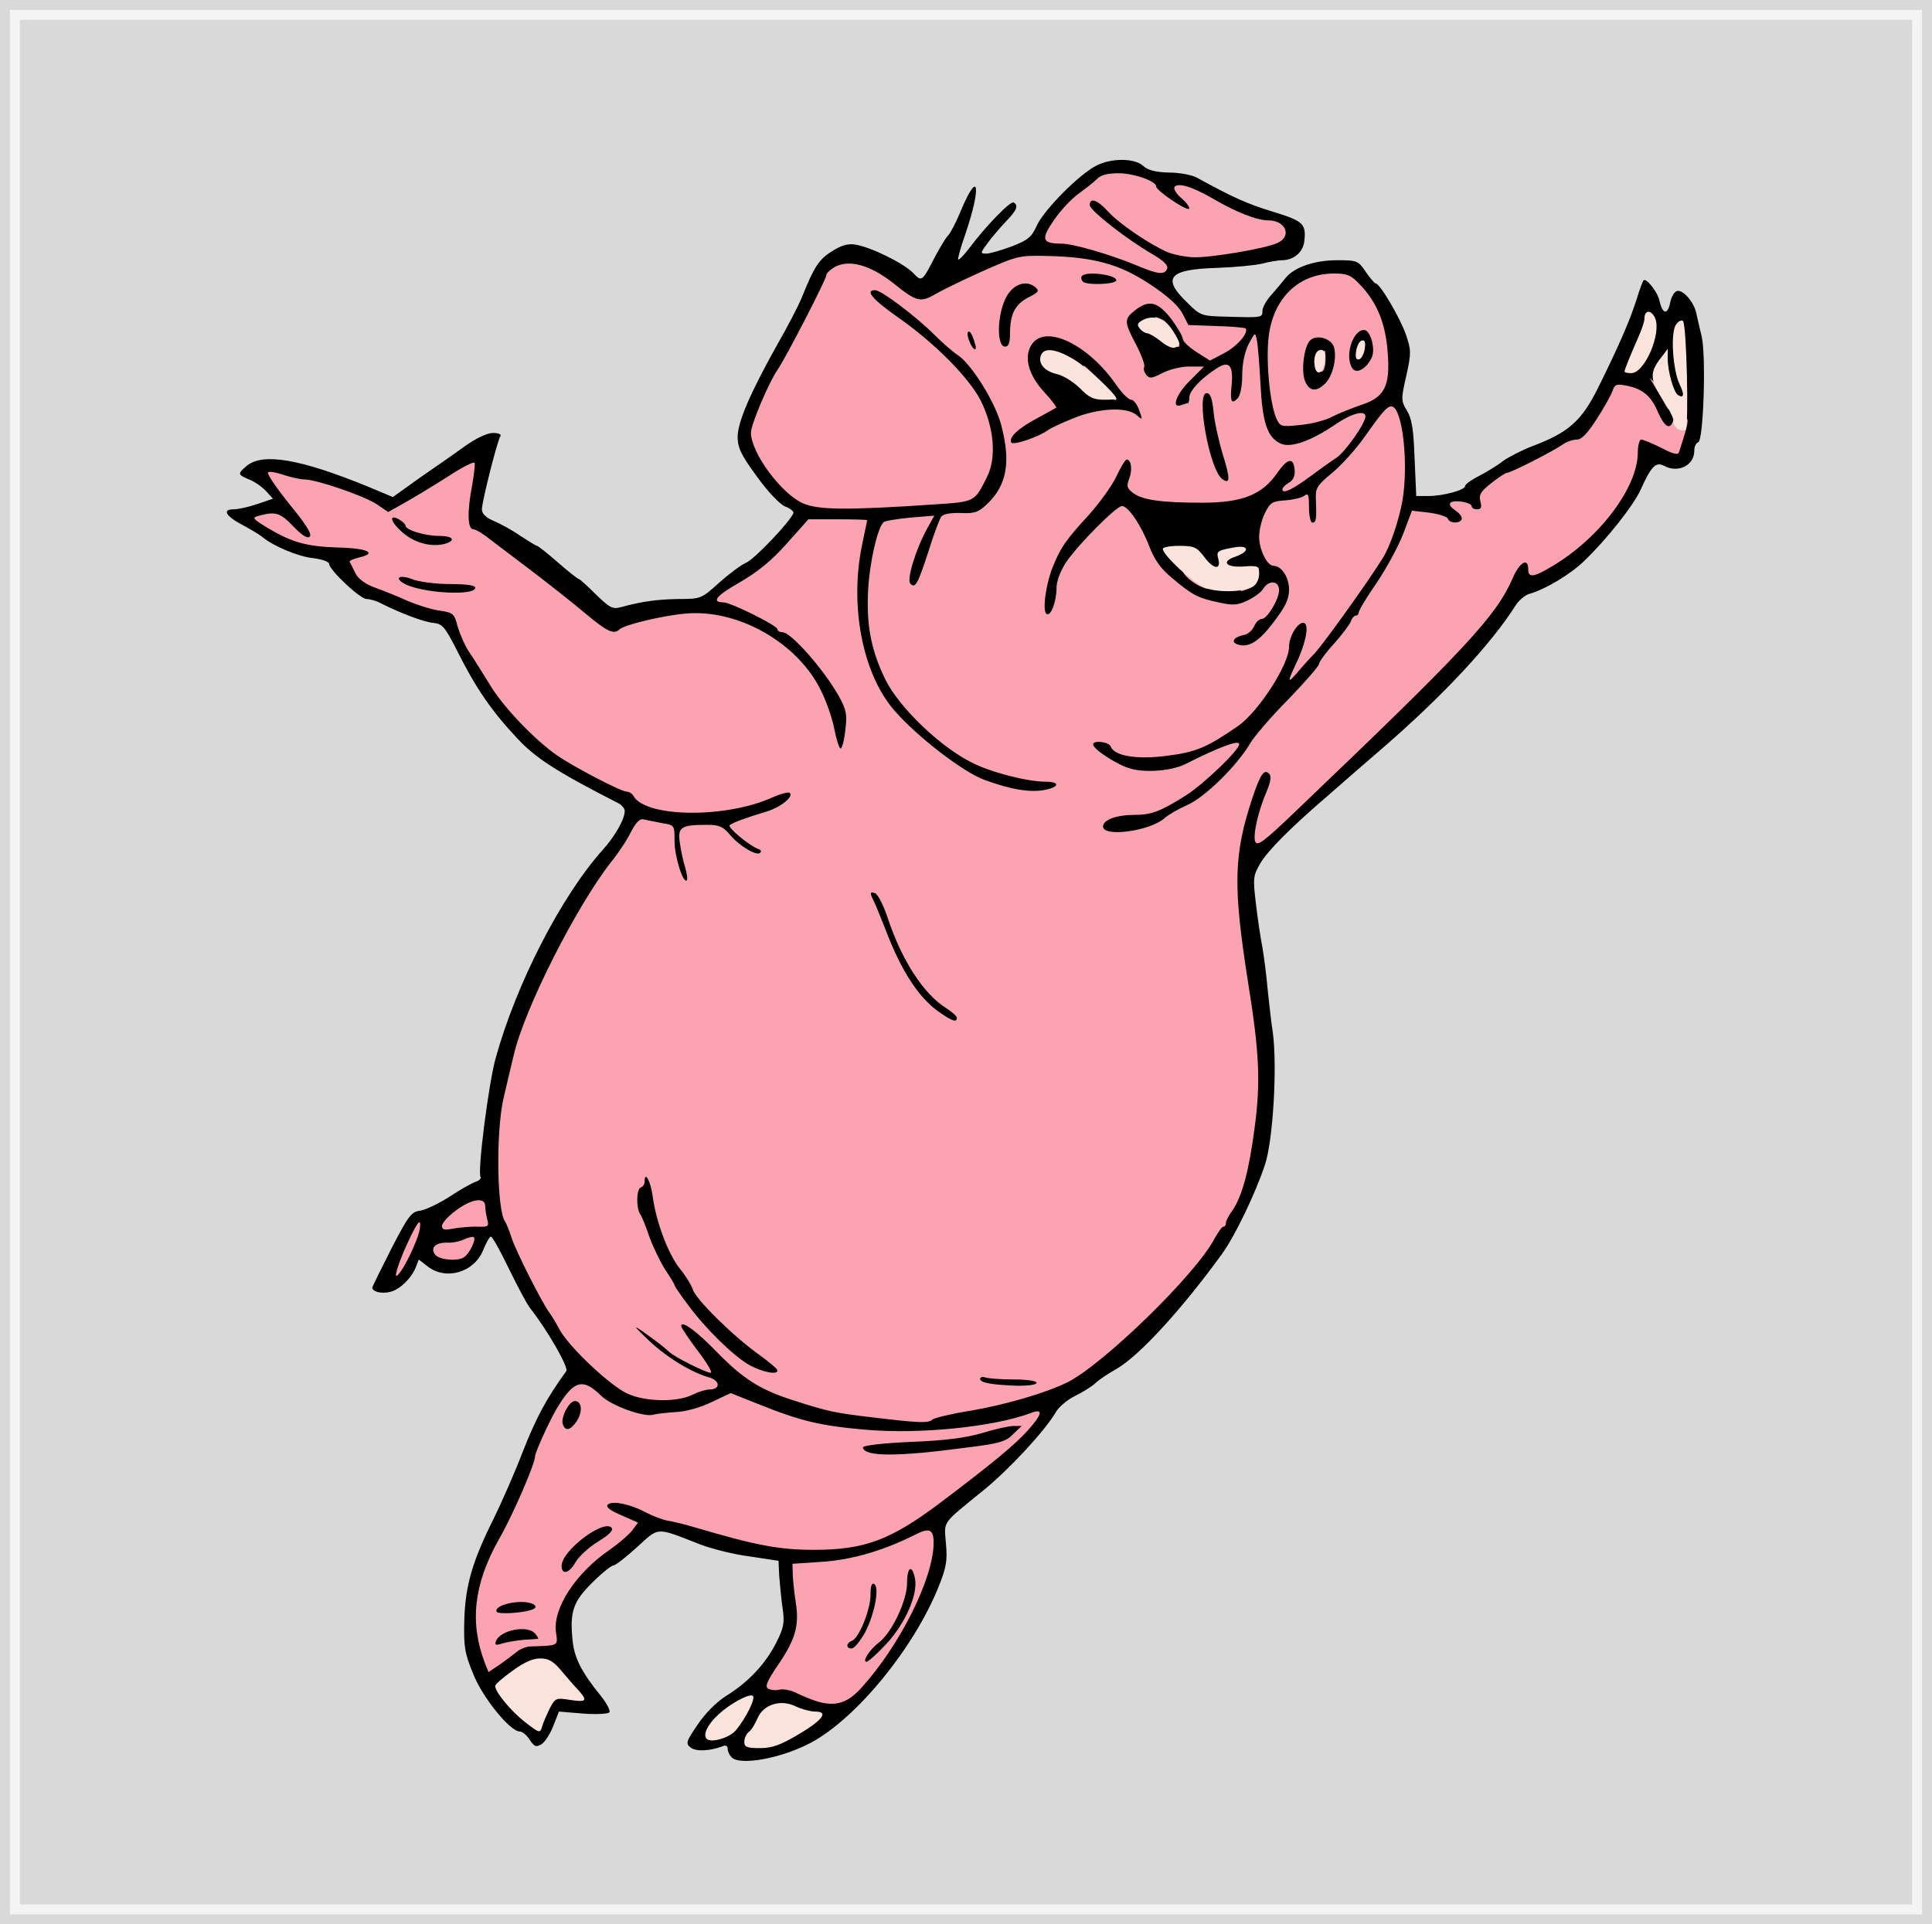 <?xml version="1.0" encoding="UTF-8" standalone="no"?>
<svg
   class="img-fluid"
   id="outputsvg"
   width="490.331"
   viewBox="0 0 4903.312 4884.403"
   height="488.44"
   version="1.1"
   sodipodi:docname="bijlmerweide.svg"
   xmlns:inkscape="http://www.inkscape.org/namespaces/inkscape"
   xmlns:sodipodi="http://sodipodi.sourceforge.net/DTD/sodipodi-0.dtd"
   xmlns="http://www.w3.org/2000/svg"
   xmlns:svg="http://www.w3.org/2000/svg">
  <rect x="0" y="0" width="4903.312" height="4884.403" fill="#808080" stroke="none"/>
  <defs
     id="defs3" />
  <sodipodi:namedview
     id="namedview3"
     pagecolor="#505050"
     bordercolor="#ffffff"
     borderopacity="1"
     inkscape:showpageshadow="0"
     inkscape:pageopacity="0"
     inkscape:pagecheckerboard="1"
     inkscape:deskcolor="#d1d1d1"
     inkscape:export-bgcolor="#ffffffff" />
  <g
     inkscape:groupmode="layer"
     id="layer1"
     inkscape:label="bg"
     transform="translate(5.21,-7.036)">
    <rect
       style="opacity:0.7;fill:#ffffff;fill-opacity:1;stroke:#ffffff;stroke-width:50.416;paint-order:markers stroke fill"
       id="rect3"
       width="4852.896"
       height="4833.987"
       x="19.998"
       y="32.244" />
  </g>
  <g
     id="g4"
     transform="matrix(0.843,0,0,0.843,540.181,365.543)">
    <g
       id="l6tYY9HRY2KzB34oY36sTun"
       fill="#000000">
      <g
         id="g1">
        <path
           id="poXPeiBV9"
           d="m 1562,4858 c -7,-7 -12,-18 -12,-26 0,-9 -6,-12 -17,-7 -38,14 -79,16 -95,3 -15,-12 -13,-18 21,-68 22,-33 56,-68 86,-87 68,-42 118,-96 151,-160 23,-46 26,-60 19,-106 -4,-28 -8,-72 -10,-97 l -2,-44 -86,-13 c -48,-6 -115,-23 -149,-36 -136,-53 -123,-54 -191,8 -33,30 -65,55 -71,55 -6,0 -35,23 -63,51 -58,57 -69,88 -60,174 5,53 26,95 86,169 17,21 28,43 25,48 -3,5 -38,7 -79,4 l -73,-6 -17,43 c -9,24 -25,48 -35,55 -17,10 -22,8 -36,-13 -9,-14 -22,-25 -30,-25 -29,0 -112,-102 -140,-173 -26,-63 -29,-82 -27,-162 3,-104 24,-177 88,-305 23,-47 64,-139 89,-205 40,-101 71,-159 130,-240 8,-11 -57,-124 -109,-190 -9,-11 -37,-64 -63,-117 -26,-54 -50,-98 -55,-98 -4,0 -14,18 -23,40 -27,68 -113,93 -168,49 l -26,-20 -9,23 c -13,33 -48,67 -76,74 -27,7 -55,0 -55,-13 1,-4 27,-57 58,-118 50,-97 60,-110 85,-113 16,-2 56,-21 89,-42 33,-22 69,-42 79,-45 11,-4 17,-10 15,-14 -10,-15 24,-281 45,-357 62,-225 197,-488 323,-629 37,-41 66,-92 66,-117 0,-7 -9,-18 -19,-23 -188,-96 -251,-137 -306,-197 -77,-82 -124,-151 -180,-263 -36,-71 -44,-80 -70,-83 -29,-2 -101,-30 -157,-58 -14,-8 -35,-14 -45,-14 -20,0 -113,-88 -113,-106 0,-6 -22,-14 -48,-17 -46,-5 -119,-36 -152,-63 -8,-7 -35,-23 -59,-36 -52,-27 -64,-48 -29,-48 14,0 46,-7 72,-16 l 47,-16 -21,-23 c -12,-13 -35,-29 -51,-35 -35,-15 -35,-17 -7,-41 49,-40 161,-21 366,63 l 74,31 81,-58 c 45,-31 107,-74 137,-96 33,-23 66,-39 83,-39 16,0 26,4 23,9 -10,15 -56,199 -56,221 0,13 12,25 36,35 19,8 56,28 80,45 25,16 47,30 50,30 3,0 31,22 63,50 32,28 60,50 63,50 3,0 26,21 51,46 41,40 50,45 74,39 65,-18 112,-24 175,-25 67,0 69,-1 121,-48 29,-26 66,-54 82,-61 25,-10 134,-125 143,-150 1,-5 -10,-14 -26,-20 -16,-7 -52,-45 -85,-91 -47,-64 -57,-86 -57,-118 0,-45 38,-133 122,-283 30,-52 62,-114 72,-139 36,-90 51,-113 90,-137 28,-18 48,-24 71,-20 47,8 141,54 172,84 28,29 27,30 69,-51 15,-27 31,-55 38,-61 7,-7 25,-42 40,-79 52,-122 60,-68 11,77 -14,39 -23,73 -21,75 2,2 17,-13 33,-34 50,-67 125,-144 134,-138 15,9 10,23 -23,57 -18,19 -43,48 -56,66 -22,30 -22,31 -3,31 10,0 45,-10 77,-22 49,-19 59,-28 75,-63 21,-46 126,-153 179,-180 45,-23 115,-23 141,1 14,13 38,19 78,20 31,0 68,7 83,15 109,60 154,80 230,103 91,28 100,36 94,89 -4,33 -31,56 -66,57 -14,0 -41,5 -60,10 -20,5 -81,11 -136,13 -146,4 -168,30 -91,104 41,41 43,41 122,43 104,3 105,3 105,-18 0,-10 12,-32 28,-49 15,-17 34,-40 42,-50 26,-32 87,-53 154,-53 61,0 64,1 87,35 13,19 27,35 30,35 13,0 74,105 91,154 16,47 16,56 1,124 -16,70 -16,75 2,105 15,24 20,58 23,144 l 5,113 h 36 c 45,0 111,-18 111,-30 0,-5 19,-19 43,-31 23,-12 56,-32 72,-45 17,-12 56,-32 87,-44 109,-41 148,-75 198,-175 59,-119 95,-200 116,-266 9,-30 19,-56 21,-58 7,-10 42,33 48,60 9,41 24,45 32,9 3,-18 12,-34 20,-37 17,-7 52,32 59,66 3,14 10,45 16,69 14,56 6,314 -10,320 -7,2 -12,14 -12,26 0,44 -49,68 -91,45 -25,-13 -39,2 -70,71 -22,49 -104,152 -171,216 -41,40 -118,86 -166,99 -12,4 -30,19 -39,33 -73,116 -218,272 -398,428 -66,57 -142,123 -169,147 -113,97 -179,164 -202,202 -22,38 -23,45 -14,120 5,44 14,105 20,135 5,30 12,84 15,120 4,36 10,96 16,134 14,103 1,328 -24,401 -29,87 -90,213 -128,266 -121,167 -249,307 -318,347 -25,14 -55,34 -65,44 -11,10 -38,27 -61,38 -22,11 -49,33 -58,50 -34,57 -139,170 -216,233 -130,106 -119,91 -114,161 5,51 1,73 -22,130 -74,184 -245,394 -383,469 -87,47 -214,71 -240,45 z m 167,-96 c 23,-16 23,-16 2,-24 -28,-10 -46,-2 -60,28 -6,14 -11,27 -11,30 0,5 32,-11 69,-34 z m -707,-112 c 21,0 20,-1 -7,-30 -28,-29 -28,-29 -57,-12 -16,9 -36,24 -44,33 -13,14 -11,20 18,48 l 32,32 18,-36 c 13,-24 25,-35 40,-35 z m 885,-12 c 13,-13 23,-33 23,-50 0,-23 -4,-28 -25,-28 -22,0 -25,-4 -25,-39 0,-24 5,-41 14,-44 22,-9 56,-94 56,-139 v -39 l 38,3 c 37,3 37,3 42,53 l 5,50 13,-34 c 6,-19 12,-51 12,-72 0,-38 1,-39 34,-39 24,0 35,-5 38,-18 4,-16 -7,-14 -86,17 -72,28 -109,36 -177,39 l -87,4 5,101 c 5,99 4,104 -25,160 -26,48 -28,57 -14,57 9,1 33,9 52,20 46,25 79,25 107,-2 z m -886,-341 c -3,-71 12,-97 77,-138 37,-23 48,-37 52,-62 l 5,-32 h 65 c 44,0 76,6 100,19 19,10 51,22 70,27 19,4 60,15 90,24 352,105 458,92 687,-79 132,-99 134,-107 19,-87 -68,12 -196,13 -236,2 -19,-5 -26,-15 -28,-38 -3,-30 -5,-31 -65,-38 -34,-4 -100,-21 -147,-37 -158,-54 -150,-53 -200,-30 -68,31 -214,39 -288,16 -31,-10 -62,-25 -69,-33 -11,-14 -12,-11 -13,14 0,48 -25,75 -69,75 -33,0 -39,4 -54,35 -9,20 -17,40 -17,46 0,18 -63,173 -86,209 -31,51 -66,121 -74,150 l -7,25 83,-4 c 82,-3 84,-3 85,20 v 24 l 11,-25 c 6,-14 10,-51 9,-83 z m 1204,-508 c 87,-14 129,-28 83,-29 -26,0 -28,-3 -28,-40 v -40 l 113,6 c 61,4 115,11 118,16 28,43 404,-302 474,-435 11,-20 23,-37 27,-37 5,0 8,-5 8,-11 0,-6 8,-23 19,-37 30,-44 50,-119 67,-247 17,-131 16,-158 -21,-390 -46,-288 -43,-434 14,-601 l 19,-57 -53,56 c -30,31 -74,65 -101,77 -27,12 -58,30 -69,40 -32,28 -82,40 -166,40 h -79 v -45 c 0,-40 3,-47 26,-55 14,-6 46,-10 70,-10 29,0 65,-10 100,-27 84,-41 84,-49 0,-45 -86,5 -140,-8 -189,-45 -30,-23 -36,-34 -37,-65 v -38 h 55 c 32,0 55,4 55,11 0,24 65,38 133,29 116,-17 225,-91 291,-201 26,-43 50,-87 53,-99 5,-21 4,-20 -21,5 -23,23 -33,26 -84,23 l -57,-3 v -40 c 0,-33 4,-41 22,-43 12,-2 26,-9 32,-16 9,-10 -2,-14 -54,-19 -36,-4 -85,-15 -108,-25 -65,-30 -131,-99 -151,-157 -9,-27 -24,-60 -34,-73 l -17,-22 -53,52 c -72,72 -112,134 -112,174 0,18 -4,45 -10,59 -9,23 -15,26 -47,23 -37,-3 -38,-4 -41,-46 -8,-106 37,-210 133,-314 35,-38 74,-92 86,-119 21,-46 25,-49 60,-49 41,0 49,11 49,65 0,18 7,38 14,45 8,6 59,14 113,17 84,5 96,3 81,-8 -21,-18 -44,-87 -52,-161 l -7,-58 h -40 -39 v -43 c 0,-43 0,-43 -31,-39 -23,3 -29,8 -23,21 3,9 9,35 11,59 l 6,42 h -35 c -20,0 -41,-7 -48,-15 -25,-31 -65,-21 -232,59 -42,20 -81,36 -87,36 -6,0 -11,17 -11,39 0,54 -23,103 -66,141 -33,28 -42,32 -81,27 -26,-3 -46,0 -51,7 -4,6 -21,54 -39,106 l -32,95 h -43 c -41,0 -43,-1 -46,-33 -3,-27 10,-80 36,-150 3,-10 -3,-13 -23,-10 -24,3 -31,11 -46,56 -42,123 -33,244 26,365 42,84 164,202 261,250 57,29 166,57 220,57 33,0 34,1 34,39 0,40 0,40 -46,47 -65,9 -148,-1 -226,-30 -50,-18 -90,-43 -156,-99 -49,-42 -102,-91 -119,-110 -42,-48 -83,-135 -99,-210 -15,-69 -18,-259 -5,-325 l 8,-42 h -52 -52 l -67,75 c -37,42 -85,85 -107,95 -21,11 -39,24 -38,28 0,4 27,20 60,36 32,16 59,33 59,38 0,4 7,8 15,8 26,0 125,113 169,192 27,48 31,87 20,172 -7,45 -7,46 -44,46 h -37 l -12,-59 c -25,-126 -116,-249 -223,-299 -71,-33 -155,-53 -196,-46 -60,10 -156,36 -167,45 -5,5 -29,9 -53,9 -38,0 -51,-7 -111,-57 -38,-32 -108,-87 -155,-123 -48,-36 -105,-80 -128,-97 -46,-38 -58,-41 -58,-13 0,14 -9,21 -36,26 -80,15 -188,-22 -200,-69 -3,-12 -20,-33 -38,-45 -35,-24 -138,-64 -196,-77 l -34,-7 42,50 c 23,27 42,59 42,71 0,22 -3,22 110,25 l 55,1 3,43 c 2,33 0,42 -12,42 -24,0 -19,15 9,28 34,16 35,15 35,-8 0,-17 7,-20 41,-20 22,0 50,5 61,11 12,6 59,11 105,10 l 83,-1 v 45 c 0,43 -1,45 -30,45 -39,0 -39,19 -2,89 83,157 173,268 277,341 53,36 194,110 212,110 7,0 16,6 19,14 3,7 23,21 44,31 58,26 203,16 292,-19 35,-14 81,-26 101,-26 36,0 37,1 37,38 0,25 -6,44 -17,54 -24,19 -69,38 -93,38 -30,0 -33,19 -6,32 21,9 26,18 26,50 0,37 -1,38 -35,38 -45,0 -85,-20 -118,-60 -26,-30 -50,-37 -76,-21 -12,8 -13,16 -3,49 7,22 12,56 12,76 0,34 -1,36 -35,36 -30,0 -37,-4 -50,-36 -8,-20 -15,-58 -15,-84 0,-43 -3,-48 -26,-54 -15,-4 -28,-6 -29,-4 -1,2 -10,18 -20,37 -10,19 -35,56 -56,83 -104,133 -261,441 -293,578 -49,210 -49,211 -44,321 3,60 10,115 15,122 6,6 16,30 23,52 13,40 92,196 114,225 6,8 20,31 30,50 26,49 152,169 200,191 46,21 116,25 134,7 8,-8 2,-16 -27,-30 -47,-23 -151,-115 -151,-134 0,-8 -4,-14 -10,-14 -5,0 -10,-18 -10,-40 0,-39 1,-40 35,-40 27,0 35,4 35,18 0,9 21,31 45,47 25,17 46,35 46,40 1,6 5,-10 9,-35 6,-33 4,-49 -6,-61 -8,-8 -14,-18 -14,-22 0,-3 -13,-25 -28,-49 -16,-24 -36,-65 -46,-93 -10,-27 -23,-61 -29,-74 -16,-33 -16,-133 1,-138 6,-3 12,-11 12,-19 0,-11 10,-14 37,-12 37,3 38,4 46,53 13,84 48,178 82,220 18,22 36,51 40,64 9,30 123,143 199,196 55,39 57,41 54,82 l -3,41 60,18 c 33,10 74,22 90,26 48,14 249,35 260,27 6,-4 46,-13 90,-20 z M 3350,1864 c 25,-21 127,-120 228,-219 179,-177 271,-289 308,-372 17,-41 20,-43 61,-43 24,0 43,4 43,10 0,5 13,2 29,-8 127,-77 241,-234 241,-332 0,-37 2,-39 35,-42 l 35,-3 -17,-34 c -10,-19 -28,-41 -40,-49 -21,-13 -23,-12 -30,4 -3,11 -24,47 -46,82 -29,44 -46,62 -61,62 -12,0 -32,7 -44,16 -28,19 -154,84 -165,84 -5,0 -24,12 -43,26 -25,19 -34,34 -34,55 0,26 -4,29 -30,29 -23,0 -30,4 -30,20 0,17 -7,20 -46,20 -28,0 -51,-6 -61,-15 -27,-27 -45,-12 -74,60 -16,38 -51,102 -79,142 -27,39 -50,76 -50,82 0,6 -4,11 -9,11 -5,0 -12,8 -15,18 -4,9 -26,39 -51,67 -25,27 -45,55 -45,62 0,6 -38,49 -85,95 -47,45 -96,102 -109,125 l -24,42 37,3 c 33,3 36,6 39,36 2,19 -4,53 -13,75 l -16,42 58,-56 c 32,-31 78,-73 103,-95 z m 78,-552 c 72,-105 67,-98 92,-155 12,-26 26,-83 32,-125 11,-75 5,-172 -11,-172 -4,0 -25,25 -46,56 -21,30 -62,75 -90,99 -45,39 -51,48 -47,75 2,16 1,41 -2,55 -5,21 -12,25 -46,25 -39,0 -40,-1 -40,-33 0,-32 -2,-33 -31,-29 -42,6 -68,62 -47,100 7,13 19,27 28,30 40,14 50,34 50,104 0,66 1,68 25,68 14,0 28,7 32,16 7,20 16,10 101,-114 z M 740,1090 v -60 l -62,39 c -35,22 -64,44 -66,49 -4,14 45,30 91,31 l 37,1 z m 1386,-36 131,-7 29,-46 c 23,-36 29,-56 27,-93 -5,-104 -110,-238 -281,-356 l -82,-57 2,-47 c 3,-41 0,-47 -19,-51 -12,-2 -26,-1 -32,2 -6,4 -43,70 -82,146 -39,77 -79,151 -89,165 -27,40 -70,140 -70,165 0,12 23,52 51,89 68,90 107,109 209,101 41,-3 134,-8 206,-11 z m 1043,-84 c 21,-29 22,-34 7,-42 -24,-13 -46,-62 -46,-103 0,-19 -4,-35 -10,-35 -5,0 -10,5 -10,10 0,6 -13,10 -30,10 -36,0 -37,7 -10,92 11,34 20,78 20,96 0,32 0,32 28,18 15,-8 38,-29 51,-46 z m 161,-40 25,-20 -32,12 c -18,7 -33,16 -33,20 0,13 13,9 40,-12 z M 2438,803 c 15,-9 29,-18 31,-19 2,-2 -6,-15 -17,-29 -12,-15 -24,-46 -28,-71 -6,-43 -7,-44 -45,-44 -33,0 -39,-3 -40,-22 -1,-18 -3,-17 -8,7 -6,24 0,41 26,83 19,30 36,67 40,83 7,34 6,34 41,12 z m 902,-13 c 19,-9 58,-24 85,-33 28,-10 56,-27 64,-40 13,-20 13,-21 -2,-8 -10,8 -31,12 -52,9 -19,-2 -35,0 -35,4 0,24 -43,48 -85,48 -59,0 -69,-19 -63,-116 6,-96 16,-107 90,-102 41,3 62,0 70,-9 6,-7 21,-13 34,-13 34,0 30,-20 -14,-68 -43,-46 -58,-50 -106,-27 -95,45 -131,133 -111,273 15,104 20,112 58,105 18,-3 48,-13 67,-23 z m -558,-62 c -7,-7 -12,-21 -12,-32 0,-12 -11,-43 -25,-70 -15,-30 -25,-66 -25,-92 0,-37 5,-47 30,-66 21,-15 27,-25 20,-32 -8,-8 -13,-7 -18,0 -4,6 -38,15 -75,19 -80,8 -97,-1 -97,-51 v -34 h -72 c -40,0 -80,5 -88,10 -11,7 -3,10 31,10 53,0 69,13 69,56 0,26 -6,34 -30,44 -34,14 -45,26 -55,60 -6,20 -5,23 6,13 19,-19 133,-16 170,3 43,22 106,81 140,131 17,24 33,43 36,43 4,0 2,-5 -5,-12 z m 248,-138 c 11,-7 4,-10 -25,-10 -29,0 -36,3 -25,10 8,5 20,10 25,10 6,0 17,-5 25,-10 z m -754,-60 c 27,0 37,5 43,22 6,18 9,12 13,-28 3,-28 12,-65 21,-82 8,-18 11,-32 6,-32 -6,0 -52,21 -104,46 l -94,47 37,38 c 36,37 37,37 40,13 3,-20 9,-24 38,-24 z m 789,-236 c 112,-19 132,-29 72,-36 -24,-3 -72,-19 -106,-36 -56,-28 -61,-29 -61,-11 0,32 -61,25 -115,-13 -25,-17 -45,-35 -45,-40 0,-23 -101,-50 -114,-30 -13,21 121,130 206,167 42,18 55,18 163,-1 z m -365,3 c 0,-2 -20,-18 -45,-36 -25,-18 -45,-40 -45,-49 0,-12 -7,-9 -25,13 -32,39 -31,45 8,46 25,0 74,13 105,28 1,0 2,0 2,-2 z" />
        <path
           id="pELUf1opJ"
           d="m 2160,2646 c -64,-43 -117,-125 -165,-251 -15,-38 -31,-78 -36,-87 -5,-10 -9,-34 -9,-53 0,-33 2,-35 33,-35 47,0 54,9 81,86 43,128 106,223 174,266 27,17 32,25 32,59 0,38 -1,39 -38,39 -23,0 -51,-9 -72,-24 z" />
      </g>
    </g>
    <g
       id="l6Zj4p8EbYEFJU9zhKZdoCe"
       fill="#fba3b0">
      <g
         id="g2">
        <path
           id="pejdmeVJT"
           d="m 1825,4691 c -16,-4 -45,-16 -64,-25 -18,-10 -43,-15 -55,-12 -11,3 -27,1 -34,-3 -11,-6 -3,-24 32,-75 50,-74 62,-116 51,-184 -4,-26 -8,-63 -9,-82 l -1,-35 90,-6 c 89,-6 185,-34 278,-81 45,-23 57,-17 57,25 -1,105 -99,304 -217,435 -41,45 -75,57 -128,43 z m 202,-174 c 57,-61 96,-149 87,-197 -9,-45 -24,-36 -24,14 0,52 -47,151 -86,179 -27,21 -50,57 -36,57 5,0 32,-24 59,-53 z m -64,-34 c 29,-55 45,-137 28,-147 -7,-5 -11,6 -11,32 0,45 -34,130 -56,139 -18,7 -18,23 -1,23 8,0 25,-21 40,-47 z" />
        <path
           id="p12w3kTPJ8"
           d="m 819,4574 c -47,-124 -33,-239 43,-374 40,-69 108,-226 108,-248 0,-12 44,-109 67,-147 50,-83 77,-90 132,-36 30,30 130,66 158,57 10,-3 41,-6 68,-8 29,-1 74,-14 107,-30 l 57,-27 83,33 c 127,51 185,65 319,77 165,15 390,-8 502,-50 38,-15 35,3 -10,53 -42,46 -109,101 -268,221 -146,109 -224,138 -375,138 -104,0 -174,-13 -360,-68 -30,-9 -67,-18 -82,-20 -15,-3 -44,-14 -65,-25 -47,-25 -101,-36 -114,-23 -7,7 8,18 41,32 l 50,22 -17,23 c -10,13 -40,39 -67,58 -103,70 -173,177 -163,249 6,42 10,40 -79,43 -12,1 -30,8 -40,17 -11,9 -34,26 -51,38 l -33,22 z m 116,-70 c 22,-1 42,-3 44,-3 2,-1 -2,-8 -9,-16 -23,-27 -107,-10 -118,24 -4,11 1,12 19,6 13,-4 42,-9 64,-11 z m 23,-90 c 28,-8 9,-24 -29,-24 -43,0 -83,16 -74,30 5,7 72,4 103,-6 z m 134,-144 c 10,-17 40,-45 68,-62 36,-22 47,-35 40,-42 -25,-25 -150,70 -150,115 0,29 23,23 42,-11 z m 1178,-345 c 98,-12 118,-18 139,-40 l 26,-25 h -24 c -13,0 -55,9 -94,21 -50,15 -113,23 -216,27 -89,4 -145,11 -144,17 5,28 104,28 313,0 z m -1174,-80 c 18,-28 15,-60 -6,-60 -18,0 -44,51 -36,71 8,21 23,17 42,-11 z" />
        <path
           id="pEDtjI03o"
           d="m 1985,3834 c -112,-13 -135,-18 -240,-52 -99,-32 -149,-64 -230,-147 -60,-62 -105,-94 -105,-76 0,5 23,39 50,75 28,36 45,66 39,66 -14,0 -106,-46 -124,-62 -22,-20 -37,-31 -80,-62 -32,-22 -28,-17 18,27 54,51 129,97 185,112 12,4 22,13 22,21 0,8 -10,14 -22,14 -13,0 -36,7 -52,15 -45,24 -142,23 -197,-2 -52,-23 -177,-141 -205,-193 -10,-19 -24,-42 -30,-50 -22,-29 -101,-185 -114,-225 -7,-22 -16,-44 -20,-50 -25,-34 -28,-270 -5,-371 8,-35 22,-94 31,-131 32,-139 188,-447 293,-581 22,-27 49,-68 60,-91 16,-30 27,-41 39,-37 9,2 34,7 55,11 37,6 37,6 37,54 0,47 26,129 37,118 3,-3 0,-21 -5,-39 -6,-18 -13,-52 -16,-74 -7,-47 3,-54 82,-54 36,0 48,5 69,30 28,34 81,65 91,54 4,-4 2,-9 -5,-11 -28,-10 -94,-65 -87,-72 10,-8 45,-21 111,-41 43,-13 82,-45 70,-56 -4,-4 -30,3 -58,16 -142,61 -375,57 -412,-6 -4,-8 -14,-14 -21,-14 -17,0 -159,-74 -211,-110 -68,-48 -161,-145 -201,-212 -21,-34 -49,-79 -62,-98 -13,-19 -28,-54 -35,-77 -10,-39 -13,-42 -54,-48 -24,-3 -67,-17 -96,-29 -28,-13 -73,-31 -98,-40 -30,-11 -51,-26 -60,-44 -7,-15 -15,-30 -17,-34 -2,-3 11,-9 28,-13 57,-13 26,-28 -62,-30 -95,-3 -139,-15 -213,-59 -47,-29 -48,-31 -25,-37 48,-13 63,-9 102,32 27,28 43,38 50,31 7,-7 -12,-38 -61,-97 -39,-49 -68,-91 -65,-96 2,-4 23,-1 46,7 22,7 51,14 64,14 36,0 181,50 218,75 l 34,23 48,-27 c 27,-15 85,-50 129,-78 44,-29 81,-48 83,-43 2,5 -2,35 -7,66 -16,82 -14,134 3,134 8,0 32,15 54,33 23,17 80,61 128,97 47,36 117,91 155,123 67,56 86,65 104,48 16,-14 129,-41 197,-47 157,-15 336,86 407,228 17,33 36,87 42,119 6,32 15,59 19,59 4,0 11,-24 14,-54 6,-48 4,-61 -19,-103 -45,-80 -144,-193 -170,-193 -8,0 -15,-4 -15,-9 0,-11 -141,-81 -163,-81 -37,0 -22,-20 49,-60 52,-30 96,-65 141,-116 l 66,-74 h 89 c 48,0 88,1 88,3 0,1 -7,34 -15,72 -39,185 1,392 98,502 69,79 207,185 271,208 80,29 135,38 180,30 46,-9 47,-25 2,-25 -54,0 -163,-28 -220,-57 -97,-48 -219,-166 -261,-250 -44,-90 -58,-166 -52,-273 5,-84 28,-183 46,-201 3,-4 39,-10 80,-14 l 73,-6 -21,38 c -34,61 -63,155 -51,167 15,15 22,2 55,-99 15,-49 33,-96 38,-103 6,-8 28,-12 59,-11 41,2 53,-2 79,-27 59,-56 72,-125 43,-236 -17,-69 -91,-187 -132,-213 -15,-10 -46,-37 -70,-61 -55,-55 -160,-134 -178,-134 -32,0 -8,28 69,82 110,77 212,180 248,249 41,81 49,173 20,231 -38,76 -36,75 -156,83 -266,18 -352,17 -398,-3 -66,-29 -157,-153 -157,-213 0,-24 54,-152 80,-189 25,-36 147,-273 147,-285 -1,-5 11,-16 24,-24 44,-25 108,-7 179,49 68,55 81,58 125,32 17,-10 80,-41 140,-68 106,-47 113,-49 195,-47 141,3 219,24 311,85 53,35 85,64 98,88 l 18,35 83,3 c 46,1 86,5 89,7 11,12 -24,53 -63,74 l -44,23 -41,-26 c -23,-15 -41,-32 -41,-40 0,-7 -16,-34 -35,-60 -41,-52 -67,-58 -109,-25 -33,26 -33,34 4,104 16,31 27,61 24,66 -3,6 0,16 6,24 10,12 17,11 48,-5 21,-11 56,-20 81,-20 h 45 l -42,42 c -42,41 -58,86 -26,74 9,-3 18,-6 20,-6 2,0 4,-8 4,-18 0,-19 37,-58 83,-87 37,-24 50,-8 44,52 -5,48 0,58 18,39 8,-8 14,-36 14,-69 0,-35 7,-69 19,-94 20,-37 20,-37 25,-13 3,14 8,74 11,133 6,117 21,161 61,179 30,14 92,-8 165,-58 48,-33 90,-44 90,-24 0,21 -62,109 -88,125 -15,10 -49,34 -77,55 -54,40 -85,55 -85,40 0,-5 9,-14 19,-20 13,-7 19,-19 18,-37 -3,-41 -21,-38 -53,8 -45,65 -105,89 -225,89 -123,0 -180,-8 -208,-29 -19,-14 -21,-21 -12,-44 10,-26 6,-57 -8,-57 -4,0 -17,22 -30,49 -12,27 -50,80 -84,118 -70,76 -86,100 -109,158 -21,53 -31,132 -18,140 13,8 30,-37 30,-79 0,-20 12,-51 29,-77 36,-53 151,-169 168,-169 19,0 59,60 82,121 16,41 34,67 68,95 61,52 79,61 140,74 44,10 58,9 89,-6 19,-9 41,-25 47,-36 17,-26 47,-23 47,5 0,28 -36,87 -52,87 -8,0 -18,10 -23,22 -6,13 -19,24 -30,26 -30,6 -41,20 -22,28 34,13 66,-7 111,-67 36,-47 46,-69 46,-98 0,-37 -23,-71 -47,-71 -19,0 -43,-49 -43,-87 0,-21 8,-54 18,-73 15,-30 22,-35 61,-37 24,-2 50,-8 57,-14 12,-9 14,-3 14,35 0,25 5,46 10,46 12,0 13,-11 11,-66 -2,-38 1,-44 49,-84 28,-23 72,-72 98,-109 53,-75 67,-91 80,-91 33,0 53,171 33,286 -11,59 -36,134 -59,171 -46,74 -190,275 -211,293 -3,3 -21,22 -39,43 -37,44 -39,41 -12,-16 28,-57 41,-115 27,-124 -16,-10 -47,36 -47,71 0,53 -91,194 -153,238 -94,65 -127,79 -214,90 -91,12 -159,1 -170,-28 -5,-14 -53,-20 -53,-6 1,15 75,63 114,73 47,13 124,6 164,-14 101,-51 162,-74 162,-60 0,18 -108,121 -160,154 -76,48 -104,59 -155,59 -55,0 -95,15 -95,35 0,33 141,14 185,-25 11,-10 42,-28 69,-40 53,-23 150,-119 188,-184 13,-22 65,-83 116,-134 50,-52 92,-100 92,-106 0,-6 20,-34 45,-61 25,-28 47,-58 51,-67 3,-10 10,-18 15,-18 5,0 9,-5 9,-10 0,-6 24,-46 54,-89 29,-43 65,-109 80,-148 l 26,-69 52,6 c 29,4 54,12 56,18 5,16 42,15 42,-1 0,-7 -10,-18 -21,-25 -12,-8 -18,-17 -13,-22 11,-10 64,-1 64,11 0,5 7,9 16,9 12,0 15,-6 10,-24 -5,-20 1,-30 33,-55 21,-17 43,-31 47,-31 12,0 137,-64 166,-84 12,-9 32,-16 44,-16 15,0 32,-18 61,-63 22,-34 43,-72 47,-84 6,-19 12,-21 39,-16 50,9 77,31 97,79 20,45 36,56 46,29 8,-19 44,-20 44,-1 0,7 -5,28 -11,47 -6,19 -13,40 -15,47 -3,9 -17,6 -53,-13 -28,-14 -55,-25 -61,-25 -5,0 -10,18 -10,39 0,105 -116,259 -259,343 -55,33 -71,35 -71,8 0,-36 -26,-21 -47,28 -50,114 -140,211 -653,701 -96,92 -116,107 -122,91 -7,-20 9,-92 36,-154 11,-27 13,-43 6,-50 -15,-15 -26,1 -50,72 -57,172 -59,265 -14,552 35,218 39,304 20,445 -17,128 -37,203 -67,247 -11,14 -19,31 -19,37 0,6 -3,11 -8,11 -4,0 -16,17 -27,37 -56,107 -333,376 -441,431 -66,33 -194,70 -299,87 -55,9 -104,21 -109,26 -12,11 -40,10 -181,-7 z m 495,-104 c 0,-6 -30,-10 -69,-10 -38,0 -76,-3 -85,-6 -9,-3 -16,-1 -16,4 0,12 33,18 113,21 32,0 57,-3 57,-9 z m -780,-37 c 0,-5 -26,-26 -56,-48 -76,-54 -190,-166 -199,-196 -4,-13 -22,-42 -40,-64 -34,-43 -71,-140 -81,-218 -6,-44 -24,-77 -24,-43 0,8 -5,16 -12,18 -13,5 -14,63 -1,81 5,7 17,37 27,67 11,30 32,74 47,98 16,24 29,45 29,48 0,3 18,30 41,60 53,72 137,154 185,181 39,21 84,30 84,16 z m 540,-1062 c 0,-5 -15,-18 -32,-29 -69,-43 -135,-146 -177,-274 -12,-36 -29,-69 -37,-72 -16,-6 -17,-2 -5,22 5,9 21,49 36,87 48,126 101,208 165,251 37,26 50,29 50,15 z M 790,1336 c 0,-7 -25,-11 -77,-11 -43,0 -93,-7 -111,-14 -37,-15 -58,-6 -27,12 49,29 215,39 215,13 z m -92,-132 c 35,-10 26,-24 -17,-24 -43,0 -101,-18 -101,-31 0,-4 -9,-13 -20,-19 -30,-16 -26,6 7,36 36,34 89,49 131,38 z M 3040,933 c -11,-37 -24,-94 -27,-125 -4,-42 -10,-58 -21,-58 -33,0 8,228 46,258 25,19 26,1 2,-75 z m -525,-72 c 5,-4 38,-20 73,-34 75,-32 165,-37 194,-10 17,15 18,15 7,-15 -6,-18 -17,-32 -24,-32 -8,0 -27,-19 -44,-43 -85,-124 -215,-186 -256,-123 -24,37 -10,91 38,143 22,24 38,45 36,47 -2,1 -28,16 -56,31 -59,31 -88,59 -79,74 6,9 83,-17 111,-38 z M 2289,584 c -6,-16 -13,-24 -16,-17 -5,13 16,58 23,50 3,-2 -1,-17 -7,-33 z m 111,-13 c 0,-59 15,-88 55,-109 32,-16 34,-20 21,-31 -28,-23 -67,-9 -88,31 -27,52 -29,148 -3,148 11,0 15,-11 15,-39 z m 320,-161 c 0,-16 -89,-28 -103,-13 -4,3 -3,11 2,17 10,12 101,9 101,-4 z" />
        <path
           id="p9AtoE8Fq"
           d="m 2655,712 c -27,-31 -41,-51 -30,-43 20,15 95,92 95,98 0,13 -22,-6 -65,-55 z" />
        <path
           id="pSFsL8kDd"
           d="m 575,3334 c 38,-86 54,-109 48,-67 -6,37 -55,136 -70,141 -6,2 4,-31 22,-74 z" />
        <path
           id="pipZHZsZg"
           d="m 670,3345 c -17,-21 0,-38 37,-37 15,1 38,-4 50,-10 13,-6 26,-9 29,-6 7,7 -14,50 -30,60 -19,13 -73,8 -86,-7 z" />
        <path
           id="p3DGAP6I3"
           d="m 690,3257 c 0,-8 19,-29 42,-46 47,-35 88,-41 88,-13 0,9 3,27 6,40 6,21 3,23 -27,22 -19,-1 -51,2 -71,5 -31,6 -38,5 -38,-8 z" />
        <path
           id="pqbwnAkRF"
           d="m 3112,1328 c 15,-13 29,-32 31,-43 4,-15 5,-14 6,6 1,28 -10,41 -44,53 -16,5 -14,2 7,-16 z" />
        <path
           id="p108owcqLk"
           d="m 2965,1328 c -25,-14 -45,-34 -45,-44 0,-4 10,2 23,13 12,11 31,25 42,31 11,6 16,11 10,11 -5,0 -19,-5 -30,-11 z" />
        <path
           id="pfiKgzLqt"
           d="m 3203,829 c -22,-47 -35,-193 -22,-265 19,-107 93,-174 194,-174 42,0 52,5 81,36 49,52 75,115 81,202 8,101 -9,135 -81,158 -28,10 -67,25 -86,35 -20,11 -63,22 -96,25 -56,6 -60,5 -71,-17 z m 146,-108 c 23,-23 36,-79 26,-110 -8,-25 -50,-38 -70,-21 -20,16 -30,96 -16,126 13,29 34,31 60,5 z m 140,-78 c 12,-26 -4,-83 -23,-83 -36,0 -60,84 -34,117 13,16 42,-2 57,-34 z" />
        <path
           id="pCS3hIhMe"
           d="m 3337,658 c 8,-44 13,-48 13,-10 0,17 -4,34 -10,37 -6,4 -7,-6 -3,-27 z" />
        <path
           id="pdlClouCK"
           d="m 4369,778 c -7,-13 -19,-34 -28,-48 l -15,-25 21,18 c 12,11 26,32 32,48 12,35 6,38 -10,7 z" />
        <path
           id="pZ0f1ZfdP"
           d="m 2861,565 c -33,-46 -33,-52 0,-35 16,9 49,58 49,75 0,16 -20,0 -49,-40 z" />
        <path
           id="pMZAUEyZ4"
           d="m 2780,365 c -80,-33 -190,-65 -225,-65 -59,0 -63,-13 -22,-72 20,-29 53,-64 73,-78 19,-14 44,-33 54,-43 13,-14 33,-19 69,-19 47,1 111,24 111,40 0,12 91,74 99,67 3,-4 -7,-18 -22,-31 -16,-13 -25,-29 -22,-34 9,-15 53,-2 115,34 70,41 133,66 168,66 52,0 72,48 27,68 -36,17 -203,45 -254,43 -24,-1 -59,-8 -78,-16 -51,-22 -145,-85 -178,-122 -32,-35 -55,-43 -55,-19 0,16 114,105 191,149 32,19 46,33 42,42 -7,20 -27,18 -93,-10 z" />
      </g>
    </g>
    <g
       id="l4i3XkjhNq6j8M1JaaqXuBk"
       fill="#fbe4db"
       style="display:inline">
      <g
         id="g3">
        <path
           id="pyY9GLJHA"
           d="m 1600,4811 c 0,-10 6,-24 14,-30 8,-6 19,-25 26,-41 17,-41 69,-58 114,-36 19,9 46,16 60,16 41,0 22,26 -53,70 -53,31 -77,40 -114,40 -39,0 -47,-3 -47,-19 z" />
        <path
           id="plvGb7Djw"
           d="m 1485,4800 c -9,-14 7,-44 37,-71 36,-34 95,-65 104,-56 8,8 -20,65 -51,103 -20,24 -80,41 -90,24 z" />
        <path
           id="p1EGjkPikL"
           d="m 939,4751 c -42,-33 -89,-90 -89,-108 0,-5 23,-25 51,-45 35,-26 62,-38 84,-38 26,0 40,8 65,38 17,20 40,47 51,58 28,32 24,36 -25,29 -43,-7 -45,-6 -62,26 -9,19 -20,43 -23,55 -6,20 -8,19 -52,-15 z" />
        <path
           id="pVjBggYm5"
           d="m 2988,1337 c -35,-13 -128,-99 -128,-118 0,-5 22,-9 49,-9 45,0 53,3 77,35 27,36 50,38 41,4 -6,-23 -3,-25 46,-34 46,-9 51,11 7,27 -46,15 -31,34 24,30 43,-3 46,-1 46,21 0,14 -7,30 -15,37 -23,19 -104,22 -147,7 z" />
        <path
           id="pqFrKf3bc"
           d="m 4409,857 c -9,-7 -14,-17 -12,-23 2,-6 -12,-35 -32,-65 -39,-59 -40,-82 -4,-127 l 19,-25 v 29 c 0,38 18,102 31,110 18,11 20,-2 5,-32 -21,-44 -28,-157 -11,-180 7,-11 17,-15 21,-11 11,11 18,317 8,327 -5,5 -16,3 -25,-3 z" />
        <path
           id="p4KGkGxxu"
           d="m 2611,736 c -19,-19 -49,-38 -69,-43 -39,-9 -58,-32 -49,-57 10,-25 48,-19 103,15 40,25 124,103 124,116 0,2 -17,3 -38,3 -30,0 -45,-7 -71,-34 z" />
        <path
           id="p13TGKMaMG"
           d="m 3318,673 c -6,-28 2,-53 18,-53 11,0 14,9 12,32 -3,35 -23,49 -30,21 z" />
        <path
           id="pYLiV0ZoB"
           d="m 4250,685 c 0,-5 15,-43 41,-102 11,-24 19,-49 19,-57 0,-27 20,-28 32,-2 20,46 -31,166 -72,166 -11,0 -20,-2 -20,-5 z" />
        <path
           id="ptTU088cq"
           d="m 3442,624 c 2,-15 9,-29 16,-32 10,-3 13,4 10,24 -2,15 -9,29 -16,32 -10,3 -13,-4 -10,-24 z" />
        <path
           id="p9n4C6rxL"
           d="m 2854,594 c -16,-13 -34,-23 -40,-24 -6,0 -17,-6 -23,-14 -10,-12 -8,-17 9,-26 32,-17 68,-4 90,33 24,38 24,43 7,50 -8,3 -27,-5 -43,-19 z" />
      </g>
    </g>
  </g>
</svg>
